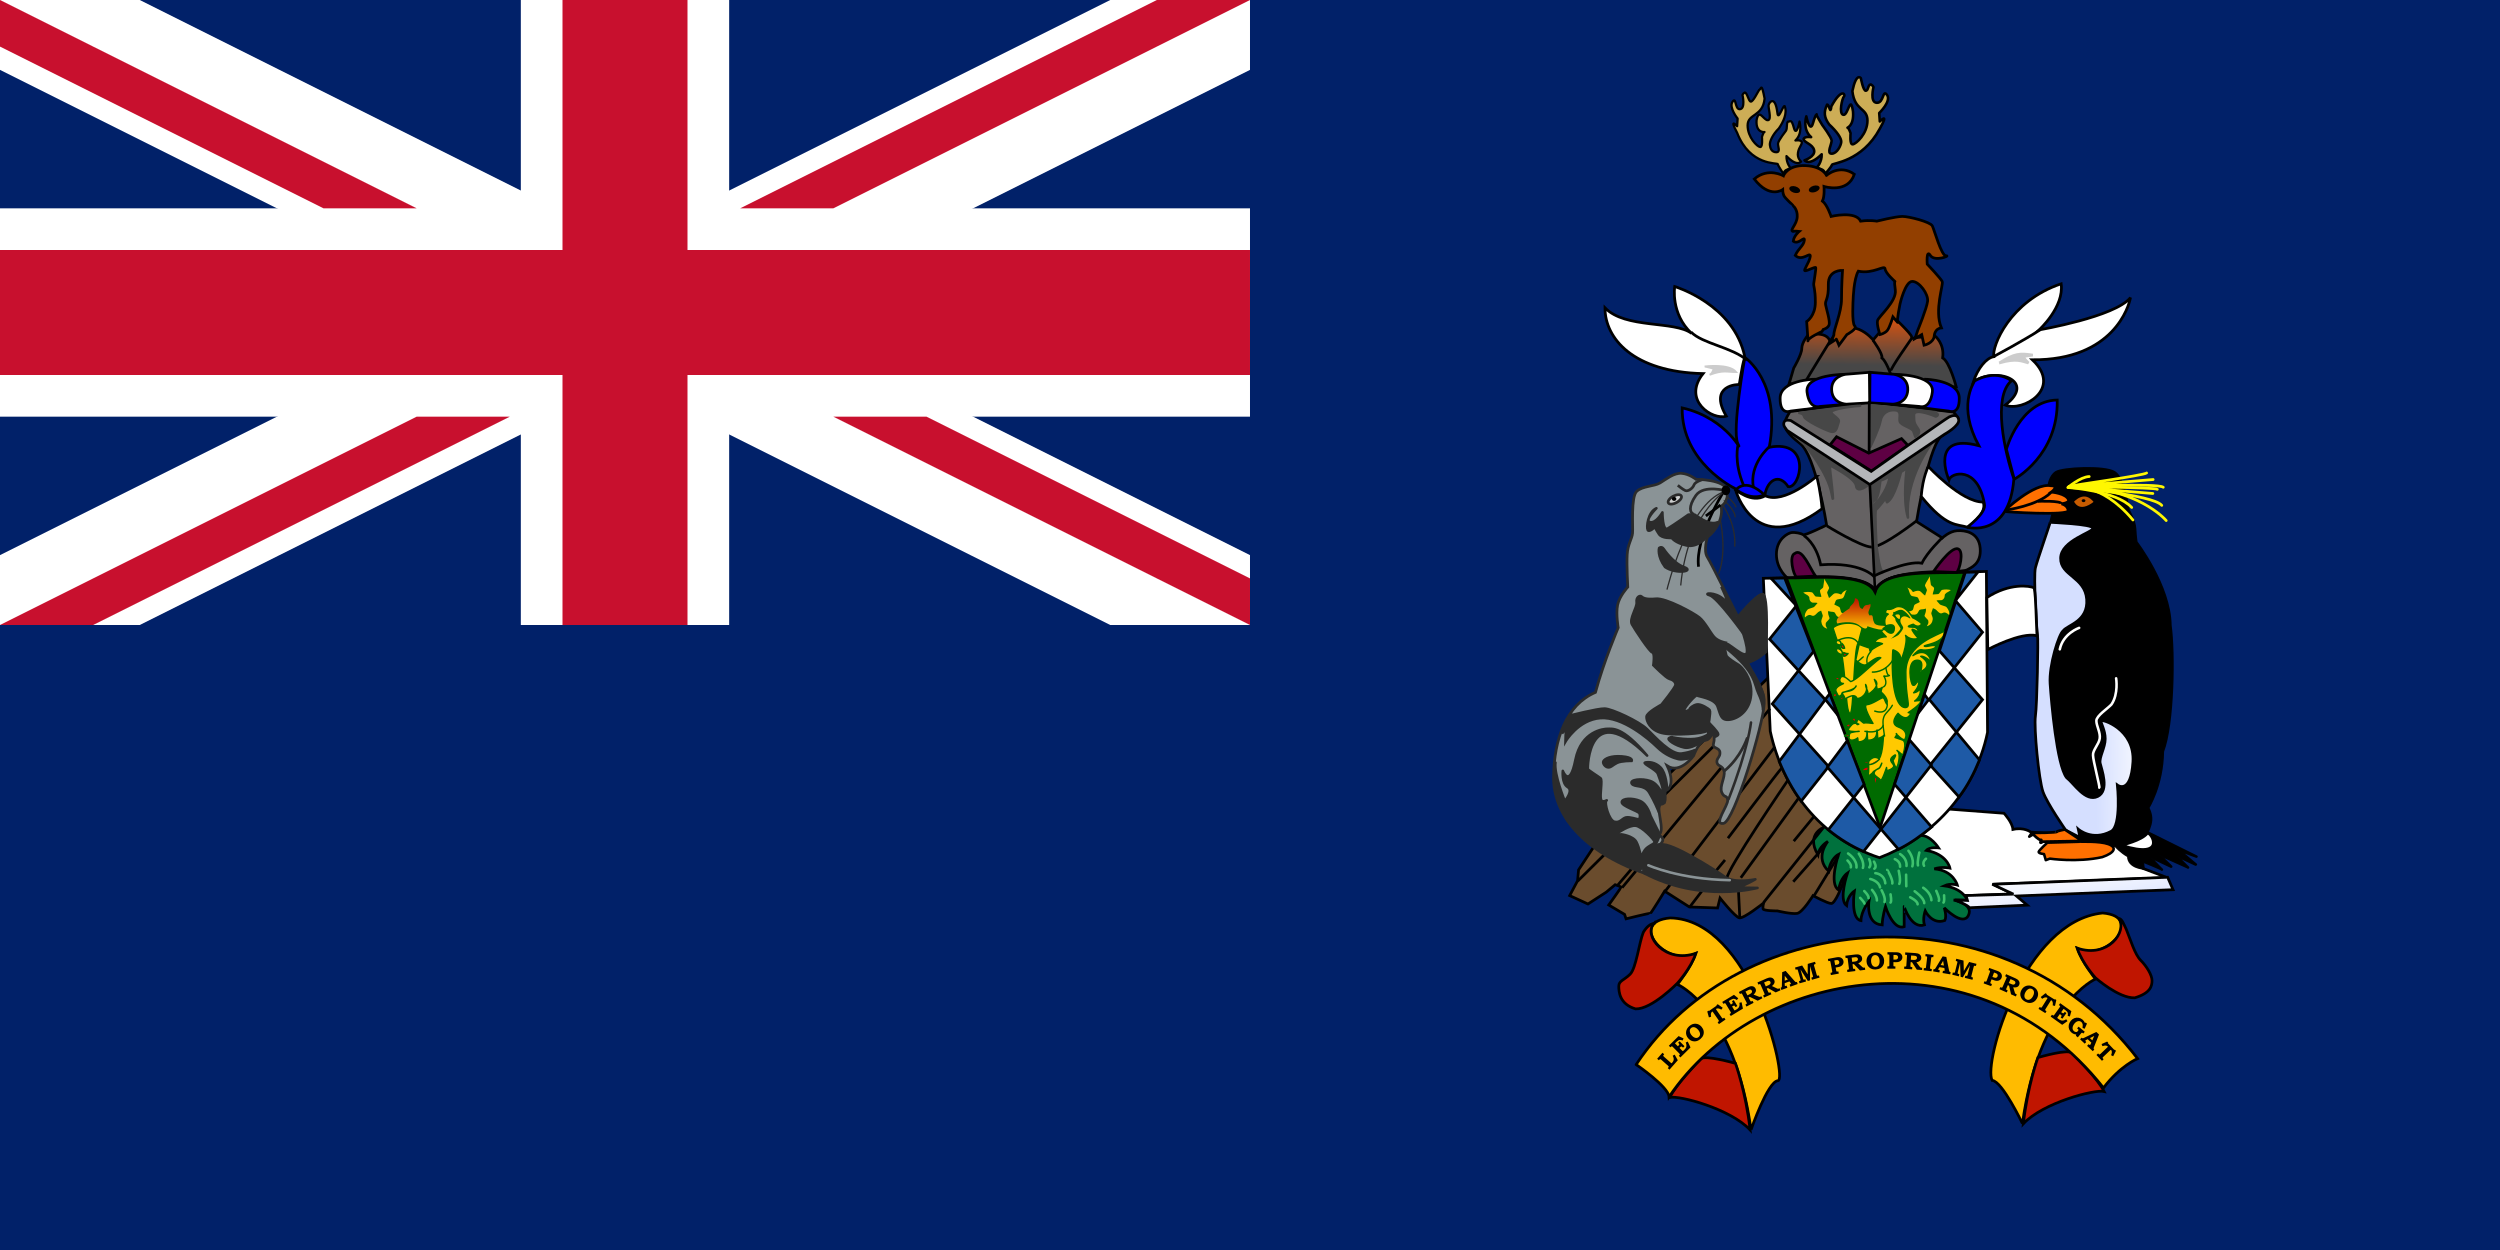 <svg xmlns="http://www.w3.org/2000/svg" xmlns:xlink="http://www.w3.org/1999/xlink" width="750" height="375"><defs><linearGradient id="b"><stop stop-color="#d5dfff" offset="0"/><stop stop-color="#FFF" offset="1"/></linearGradient><linearGradient id="a"><stop stop-color="#474747" offset="0"/><stop stop-color="#f50" offset="1"/></linearGradient><linearGradient id="f" y2="102.99" xlink:href="#a" gradientUnits="userSpaceOnUse" x2="228.97" gradientTransform="matrix(.741 0 0 1.329 40.513 .006)" y1="102.99" x1="215.83"/><linearGradient id="c" y2="173.45" xlink:href="#a" gradientUnits="userSpaceOnUse" y1="218.47" gradientTransform="matrix(1.51 0 0 .652 40.513 .006)" x2="110.94" x1="109.34"/><linearGradient id="d" y2="337.23" gradientUnits="userSpaceOnUse" y1="316.38" gradientTransform="matrix(1.232 0 0 .799 40.513 .006)" x2="126.02" x1="125.91"><stop stop-color="#b50000" offset="0"/><stop stop-color="#ffc500" offset="1"/></linearGradient><linearGradient id="g" y2="1003.7" xlink:href="#b" gradientUnits="userSpaceOnUse" y1="1040.4" gradientTransform="matrix(2.563 0 0 .384 40.513 .006)" x2="78.221" x1="117.6"/><linearGradient id="h" y2="226.38" xlink:href="#b" gradientUnits="userSpaceOnUse" y1="245.98" gradientTransform="matrix(.886 0 0 1.111 40.513 .006)" x2="255.03" x1="264.72"/><linearGradient id="e" y2="147.35" xlink:href="#b" gradientUnits="userSpaceOnUse" y1="149.38" gradientTransform="matrix(.559 0 0 1.761 40.513 .006)" x2="456.4" x1="407.87"/></defs><path fill="#012169" d="M0 0h750v375H0z"/><path d="M0 0v20.963L333.073 187.5h41.925v-20.963L41.925.001H0zm374.998 0v20.962L41.925 187.5H0v-20.962L333.073 0h41.925z" fill="#FFF"/><path d="M156.25 0v187.499h62.499V0h-62.5zM0 62.5V125h374.998V62.5H0z" fill="#FFF"/><path d="M0 75v37.5h374.998V75H0zM168.75 0v187.499h37.499V0h-37.5zM0 187.499l125-62.5h27.95l-125 62.5H0zM0 0l125 62.5H97.05L0 13.976V0zm222.049 62.5 125-62.5h27.95l-125 62.5h-27.95zm152.95 124.999-125-62.5h27.95l97.05 48.525V187.5z" fill="#c8102e"/><path d="M552.668 265.56s-2.08 5.49-3.266 5.49-5.49-2.373-5.49-2.373-3.117 5.049-4.75 5.34c-1.634.299-5.937-.738-5.937-.738s-4.155 0-4.304-.596c-.149-.59.15-1.776.15-1.776s-5.936 4.744-7.272 4.446c-1.336-.292-5.788-5.93-5.788-5.93l-.742 2.968-8.458-.298-7.42-4.75s-4.156 6.824-4.304 6.675-7.272 1.633-7.272 1.633l-.445-1.335-4.749-2.82s3.71-5.191 3.71-5.34-1.78-.745-1.78-.745l-2.672 2.23-5.49 3.558-5.491-2.522 2.374-4.452.297-3.267 4.304-6.526 52.682-51.202 25.97 47.935-3.857 14.395z" stroke="#000" stroke-width=".621pt" fill="#6a4c2d"/><path d="m590.096 268.665 13.712-.497-5.838-2.881 52.251-1.969-7.383-2.813-6.54-8.862-27.075-2.037s-2.037-1.546-5.347-.776c-.137-2.105-2.67-4.85-2.67-4.85l-16.668-1.267-10.408 7.104 7.03 18.003 8.936.845z" stroke="#000" stroke-width=".621pt" fill="#FFF"/><path d="m121.32 150.76 2.22-7.56s3.89-6.56 3.89-9.46c0-2.89 2.9-6.33 2.9-6.33s8.89-2.56 10.78 2.89c9.57-14.46 20.8-.67 20.8-.67l3.11-3.67 6.34-7.78s9.01 8.45 9.12 9.89c.11 1.45 1.55.45 1.55.45l9.79-.78s4.64 3.64 3.67 10.56c3.45 2.04 6.56 14.01 6.56 14.01l-80.73-1.55z" stroke="#000" stroke-width="1pt" fill="url(#c)" transform="matrix(.621 0 0 .621 461.4 21.482)"/><path d="M590.102 170.97c1.05-.64 4.353-1.69 3.95-6.521s-4.59-5.397-6.924-5.235c-2.342.161-4.434 2.173-4.434 2.173l-7.732-4.912s3.87-24.405 7.974-25.933c3.9-2.813 4.59-4.03 4.59-4.67 0-.646-1.448-2.26-1.448-2.26l-25.212-2.981-23.84 2.82s-1.851 2.819-1.609 3.949c.242 1.124.323 2.335 4.59 5.638 4.725 3.633 7.973 24.486 7.973 24.486s-6.682 3.298-7.086 2.894c-.403-.397-2.415-.8-3.465-.64-1.043.162-4.508 1.932-4.508 6.521 0 4.596 3.465 7.253 3.465 7.253s22.79-2.657 26.175 3.62c3.304-7.57 24.964-4.911 27.541-6.203z" stroke="#000" stroke-width=".621pt" fill="#656263"/><path stroke-linejoin="round" d="M614.657 145.601s.254-2.651 2.142-3.912c1.894-1.26 14.507-1.894 17.537 0 3.024 1.894 4.16 11.228 4.16 11.228s1.895 3.279 2.019 5.676.379 4.036.379 4.036 10.091 13.122 10.215 24.977c1.137 8.073.882 29.64-2.266 37.837-.13 10.222-4.416 16.904-4.416 16.904s1.006 1.763.882 3.658c-.13 1.894-1.136 3.657-1.136 3.657l14.755 7.316-5.422-2.019s5.552 4.67 5.422 4.546c-.125-.13-6.18-2.906-6.18-2.906l3.658 3.658c-.124-.125-8.954-4.037-8.954-4.037s4.16 3.912 3.912 3.788c-.255-.124-6.688-3.155-6.688-3.155s4.036 4.292 3.912 4.037-5.8-2.521-5.8-2.521l.248 2.142s-4.54-.254-4.54-3.658c-2.272-1.26-3.781-3.03-3.781-3.03l-10.47-1.764-11.861-35.446 2.776-59.914.757-3.025-1.26-8.073z" stroke-opacity=".979" stroke="#000" stroke-width=".776"/><path stroke-width=".822" d="M606.733 337.074s-6.074-12.774-9.098-12.954c-2.732-5.21 9.495-47.792 33.149-50.22 13.004 1.068 1.068 14.99-7.483 10.706 1.068 3.745 5.34 9.104 5.34 9.104s-16.922 7.315-21.908 43.364z" stroke="#000" fill="#fb0"/><path d="M525.307 338.937s5.03-14.544 8.08-14.724c3.055-.18-8.08-48.469-32.313-48.829-13.105 1.08-1.077 15.078 7.54 10.768-1.077 3.776-5.385 9.16-5.385 9.16s17.054 7.359 22.078 43.625z" stroke="#000" stroke-width=".621pt" fill="#fb0"/><path d="M547.539 248.104c-.062-.118-6.018 1.869-2.161 8.352.292-2.509 2.974-4.03 2.974-4.03s-4.086 4.85.236 8.936c.528-3.857 2.981-5.08 2.981-5.08s-3.036 8.936.056 10.743c.354-3.564 2.627-5.135 2.627-5.135s-2.745 7.998-.292 9.805c.292-3.03 2.335-4.378 2.335-4.378s-1.223 8.297 1.987 8.88c.062-2.924 2.397-5.78 2.397-5.78s-1.055 6.768 3.968 7.066c.063-2.57.994-5.49.994-5.49s2.28 7.18 5.608 6.012c-.056-2.1.056-6.074 0-6.074-.062 0 2.099 6.831 6.073 5.552-.584-1.931.23-4.21.23-4.21s2.105 4.266 5.9 2.862c.645-1.285-.175-3.794-.175-3.794s5.546 5.726 7.241 2.28-4.44-4.615-4.44-4.615h4.148s-1.34-3.502-6.949-4.266c1.926-.876 3.913-.23 3.913-.23s-1.168-4.384-6.893-4.85c2.223-.757 4.676-.23 4.676-.23s-.764-4.148-7.067-5.315c.993-1.112 3.676-.758 3.676-.758s-2.509-3.912-5.372-3.683c-2.862.236-28.733-2.626-28.671-2.57z" stroke="#000" stroke-width=".621pt" fill="#00713d"/><g stroke-width="1.25" stroke-linecap="round" stroke="#3ec26d" fill="none"><path d="M573.056 269.186s2.279 1.112 2.223 2.106M574.403 267.38s2.92 2.042 2.863 3.558M576.968 266.324s2.341 1.459 2.453 3.738M580.88 267.261s1.174 2.51.764 2.975M583.222 268.603c.173 1.987-.18 2.16-.18 2.16M554.426 256.046s2.745 1.751 2.515 4.204M554.252 258.151s1.285 1.224.994 2.043M557.643 256.108s1.807 2.51 1.223 4.26M560.735 257.741s.82 1.578.062 2.453M562.195 258.5s.993 1.576.117 2.104M561.09 263.697s2.564.584 2.918 2.509M562.604 261.946s2.69.173 2.981 3.036M566.169 260.952c.056 0 1.807 3.099 1.515 4.086M569.615 261.244s.696 2.98.174 3.912M571.832 262.411c0 .062.056 3.447.056 3.447M568.448 257.741s1.69.64 1.571 2.28M570.02 256.22s2.16 1.23 1.93 3.565M572.534 255.233s1.87 2.217 1.168 4.67M575.8 255.754s-.695 2.745-.41 3.857M577.788 257.623s-1.224.938-.584 2.106M567.163 268.31s.403 2.106 0 2.454M564.474 267.087s1.34 2.335.875 3.503M561.61 266.97s1.522 1.75 1.46 3.154M559.276 267.317s1.403 1.348 1.285 2.105M558.052 269.36s1.342 1.404 1.28 1.696" stroke-width=".776"/></g><path d="M529.002 173.49c6.44-.118 12.88-.23 19.32-.347 0 0 12.76 0 14.14 4.142 2.415-5.521 13.45-5.173 13.45-5.173l20.003-.69c.118 16.097.23 32.193.348 48.29-3.907 18.735-17.475 31.962-32.423 37.595-17.823-5.75-29.087-20.81-32.764-37.943-.695-15.29-1.385-30.585-2.074-45.874z" stroke="#000" stroke-width=".621pt" fill="#FFF"/><path d="m535.883 173.31 28.137 74.98 25.418-76.613c-7.887.51-24.803-1.242-26.902 5.95-3.254-6.434-21.052-3.839-26.653-4.317z" stroke="#000" stroke-width=".621pt" fill="#006b00"/><path d="M555.034 213.905c1.087.565 1.056-20.35 2.478-20.996.404-1.733.609-2.49 1.118-4.328-1.223-2.168-6.7-2.062-8.731-.218.913 2.919 1.316 3.894 1.316 3.894 2.745 4.44 2.199 22.12 3.82 21.648z" stroke="#006b00" stroke-linecap="round" stroke-width=".428" fill="#ffc900"/><path stroke-linejoin="round" d="M547.495 52.251s1.994-2.259 2.08-2.8c.094-.543 9.036-.904 14.365-10.842 2.98-5.24 0-2.168 0-2.168l-.18-2.53s3.707-3.523 2.353-5.421c-1.36-1.897-.907 2.44-3.074 2.35s-.994-4.699-.994-4.699-.18-.542-.813-.813c-.907.09-.633 1.717-1.447 1.897-.813.181-1.534-3.794-1.534-3.794s-1.354-1.807-2.534 3.885c.634 6.053 4.521 4.878 4.521 8.854 0 3.975-3.434 7.047-4.427 7.137-.994.09-.634-3.343-.634-3.343s-.54-1.626-.9-1.626 1.987-.361 1.627-4.879c-.814-5.42-1.447 1.265-2.894.994-1.447-.27-.36-4.969.18-5.51s-.633-2.802-3.794 2.98c-.274 2.801-.634-.722-1.267-.542-1.08 2.26-.9 3.885.633 5.963 2.26 2.078 3.708 4.156 3.615 5.24-.087 1.085-1.267 3.524-2.888 3.524-1.627 0 .087-2.982 0-3.976-.093-.993-2.8-4.607-2.8-4.607s-1.901-3.072-1.721-3.162c.18-.09-.18-.542-1.08 2.62-.907 3.162-1.994-2.078-1.994-2.078s-1.26 3.884 1.447 6.234c-2.074-.271-2.254.542-2.254.542 0 1.084 2.8 1.536 3.16 3.433.36 1.897-2.893 2.981-2.893 2.981s1.36 1.897 5.148-1.806c.093 2.348-1.44 3.975-1.44 3.975 1.26.572 2.253.511 2.433 1.987z" stroke="#000" stroke-width=".776" fill="#cdad56"/><path stroke-linejoin="round" d="M535.1 52.251s-1.689-2.507-1.763-3c-.081-.493-8.31.623-12.202-9.413-2.532-4.769 0-1.973 0-1.973l.154-2.302s-2.695-3.297-1.544-5.023.677 2.22 2.157 2.227c1.84-.082.844-4.275.844-4.275s.153-.493.69-.74c.766.083 1.082 2.556 1.772 2.72s2.117-2.91 2.564-3.542c.634-.09.61-2.548 1.609 2.631-.534 5.508-5.099 4.44-5.099 8.057s2.913 6.412 3.758 6.494c.844.082.54-3.041.54-3.041s.46-1.48.764-1.48c.31 0-2.683.574-2.373-3.536.69-3.848 2.217.248 3.447 0 1.23-.246-.143-4.069.211-4.653.08-.583 1.888-3.09 2.59 2.442.23 2.549 1.62-2.193 2.155-2.029.925 2.055-.404 4.8-1.708 6.691-1.92 1.89-2.789 3.962-2.708 4.949.075.986.528 2.212 1.913 2.212 1.379 0 .466-1.72.54-2.623s2.379-3.832 2.379-3.832c.453-.722.074-2.072.552-2.696.752.008 1.062-1.035 1.826 1.842.77 2.877 1.69-1.891 1.69-1.891s1.073 3.535-1.23 5.673c1.763-.247 1.918.493 1.918.493 0 .986-.838 1.397-1.148 3.123s.919 2.713.919 2.713-1.15 1.727-4.372-1.644c-.08 2.137 1.23 3.617 1.23 3.617-1.081.521-1.92.466-2.075 1.81z" stroke="#000" stroke-width=".682" fill="#cdad56"/><path d="M584.743 184.494c-1.683-1.527-1.882-.192-2.708-.534-.41-.167-.726-.546-1.08-.894-.304-.317-.67-.447-1.074-.615-.156.454-.305.9-.46 1.354s.429 1.205.416 1.882c-.118 1.006-.528 1.844-1.795 2.186.36-.714.566-.745.454-1.621-.05-.435-1.273-1.211-1.124-1.62.223-.665.608-1.43.323-2.094-.516.354-1.199.168-1.714.385-.441.193-.466 1.006-1.075 1.342-.62.292-1.993.149-3.142-.503.702-.528 1.28-.174 1.981-.702.348-.267.335-1.403.683-1.67.354-.268 1.193-.547 1.54-.814-.316-.36-.298-.925-.614-1.285-.311-.36-1.708-.286-2.025-.64-.633-.72-.51-1.664-1.143-2.379 1.634.584 1.398 1.38 1.808 1.317.77-.373 1.54-.44 1.943-.273.41.174 1.18 1.18 1.584 1.347.155-.453.379-1.024.528-1.478.155-.453-.683-1.235-.534-1.689.31-.9 1.068-1.701 1.372-2.608.112.876.255 1.608.366 2.478.056.434.913.664.97 1.099.055.44-.448 1.447-.398 1.888.472-.093 1.149-.031 1.614-.124.472-.094.783-1.18 1.249-1.273.937-.187 1.614-.13 2.564.05-.701.651-1.242.608-1.683 1.204-.347.267.137 1.143-.875 1.757-.38.224-1.379-.043-1.733.224.317.36.634.714.95 1.074.31.36 1.727.528 2.043.888.628.714.963 1.571.789 2.341zM541.478 185.233c1.683-1.527 1.882-.192 2.714-.534.403-.173.72-.552 1.074-.894.304-.317.67-.447 1.074-.62.156.453.31.906.46 1.36.155.453-.422 1.198-.41 1.875.112 1.012.522 1.844 1.789 2.192-.36-.714-.566-.752-.454-1.621.056-.435 1.273-1.211 1.124-1.627-.223-.658-.608-1.428-.323-2.093.522.36 1.199.174 1.72.385.435.199.466 1.012 1.069 1.348.627.292 2 .149 3.142-.503-.702-.534-1.28-.174-1.981-.708-.348-.261-.33-1.404-.683-1.665-.348-.267-1.186-.552-1.54-.82.316-.353.298-.925.614-1.285.317-.354 1.714-.28 2.025-.64.633-.713.515-1.657 1.143-2.378-1.634.584-1.391 1.379-1.801 1.323-.777-.373-1.547-.447-1.95-.273-.404.167-1.18 1.173-1.584 1.347-.155-.453-.372-1.024-.528-1.478s.69-1.235.534-1.689c-.304-.906-1.068-1.701-1.372-2.608-.112.87-.255 1.602-.366 2.478-.056.434-.913.664-.97 1.099-.049.435.454 1.447.398 1.882-.472-.094-1.149-.031-1.614-.118-.466-.1-.777-1.187-1.249-1.28-.937-.186-1.608-.13-2.564.05.701.658 1.242.609 1.683 1.211.347.267-.137 1.143.875 1.757.38.224 1.385-.043 1.733.224-.317.354-.634.714-.944 1.074-.317.36-1.733.528-2.043.882-.634.72-.969 1.577-.795 2.347z" fill="#ffc900"/><path stroke-linejoin="round" d="M583.234 189.326c-1.528 1.186-11.37 3.676-11.476 12.227-.1 8.552 1.726 10.501-.1 10.719-3.552 0-4.06-9.526-3.961-13.75.105-4.222.204-3.57.204-3.57s2.435.646 2.236 2.708c-.205 2.055 2.434-5.093 1.522-7.036 1.62 1.62 3.757.975 3.757.863 0-.106-1.218-1.404-1.727-2.378s1.826.54 1.826.54.1-1.627-1.931-1.515c-2.64 0 .41-.87.41-.87s1.521 1.41 2.54-.105c-1.118-1.193-2.745-1.845-2.745-1.845s-1.423-2.701-3.348-3.241c-2.235-.547-1.93.968-4.47.757-.504.969-.504 1.08.508 1.404-1.726 1.192-.813 3.57-.813 3.57s2.745-1.186 2.64.758c-.1 1.95-1.622 1.627-2.64.435-.913-.54-1.217.54-1.217.54l1.422 1.515s-2.739-.105-3.453 1.733c1.522-.106 2.335.329 2.335.329s-3.148 1.403-3.453 2.161-.403-.863-.503-.863c-.105 0-3.049-1.087-3.049-1.087l-1.018 4.682s2.037 2.031 3.148 1.38c1.118-.647 3.149-2.597 4.366-2.056-3.552 2.707-7.104 6.6-9.036 7.147-.503-.434-2.23-2.167-2.943-1.304-.708.87-.199 1.95.714 1.845.913-.112-2.944.863-2.136 2.49.813 1.62.714 1.515 1.422 1.08.714-.434-.609-.54 2.03-1.298s2.54-1.515 2.54-1.515-.509 1.186-1.931 1.515c-1.422.323-2.534.323-2.23.758.305.429.913 1.186.709 1.62s2.943-2.272 3.757-.105c2.13-.112 3.552-2.707 2.54-4.223.099 1.621 1.117 2.168.502 2.925-.608.758 4.776-2.49 2.137-4.44.708 1.621.813 2.925.813 2.925s1.217-.112 1.522-.546c.304-.429-.609 1.192-.205 1.515.403.329 2.335 2.167 1.521 3.465-.503-.758-.608-1.95-1.217-1.838-.609.105-3.148 1.95-4.67 2.055s1.826 5.633 1.826 5.633-2.335-.33-2.64-.112-1.825-1.95-2.13-.646c-.509 1.621.51.969.51.969s-1.323-.646-2.03.112c-.715.757-1.423 1.515-.914 1.838.503.323 2.739.323 3.043.217s-2.54.218-2.738.54c-.205.324-.609 1.516 0 1.95s2.13-.217 2.229-.54c.105-.329.205 1.186.205 1.186s2.64.218 2.64-2.484c0-2.707.204 1.944.204 1.944s2.64.435 2.739-2.273c.105-2.701.304 1.845.304 1.845s1.726-.547 1.726-.975c0-.435-.099 5.409-1.316 7.036-1.932-1.305-3.149.863-3.149.863s.1 3.136-.105 3.893c-.199.758 1.322-.428 1.422-.757.105-.323 1.931-1.186 2.03-1.404.106-.217.61-1.298.61-1.298s-.405 1.516-1.112 1.733c-.715.211-1.423.969-1.118 1.62s1.422 1.081 1.825 1.733c.404.646 1.826-3.788 1.826-3.788l.106.975s1.825-.434 2.03-1.298c.2-.869-1.93-1.627-.205-3.03 1.727-1.41 0 1.298 0 1.298s.61 2.055 1.013 2.055c.41 0 1.422-3.9.41-4.868-1.019-.975 1.521 1.186 1.521 1.186s1.422-4.006-.1-4.546c-1.527-.54-2.235-.758-2.235-.758s.814-1.08.404-1.186c-.404-.111 2.136 2.379 2.54 1.727.41-.646 1.018-2.596-1.925-3.677-2.95-1.08-.106-4.117-.106-4.117s1.832 2.167 3.148.975c1.317-1.186-.099-1.186-.099-1.186s3.75-2.385 3.856-3.577c-.714-.105-1.93.112-1.93.112s2.135-1.41 1.626-3.683c-.813 1.193-1.931 1.193-1.931 1.193s1.832-1.838 1.521-3.571c-1.111.863-1.012 1.515-1.726 1.298-.708-.218-1.925-7.036.919-7.47 2.838-.43 1.317 3.359 1.416 3.359.105 0 4.266-1.733 0-4.546 1.018-.33 3.148 1.62 3.148 1.62s-.913-4.762-5.483-1.837c1.118-1.193 1.832-1.95 2.745-1.733s4.16-.112 4.16-1.08c-.807-.652-2.533.323-3.452 0-.913-.33 6.502-.87 5.893-4.546z" stroke="#006b00" stroke-linecap="round" stroke-width=".428" fill="#ffc900"/><path d="M481.3 118.54s12.25-6.43 18.37 1.54M504.57 132.32c-.31 0-4.29 3.98-5.21 3.98M512.84 145.18s11.32.92 18.67-10.41" transform="matrix(.332 0 0 .354 391.45 150.228)" stroke="#006b00" stroke-linecap="round" stroke-width="1.25" fill="none"/><path d="M525.08 141.81s.92 6.13 2.76 6.13c1.83 0-3.06 1.53-4.9.3 2.14 2.76 3.37 7.66 0 9.49" transform="matrix(.332 0 0 .354 391.45 150.228)" stroke="#006b00" stroke-linecap="round" stroke-width="1.25" fill="none"/><path d="M519.26 218.97s-3.98 4.28-8.88 4.59" transform="matrix(.332 0 0 .354 391.45 150.228)" stroke="#006b00" stroke-linecap="round" stroke-width="1.25" fill="#e80000"/><path d="M523.86 199.37s-2.45-12.24-.92-15.31c.92-3.98 4.9-5.51 7.96-10.71" transform="matrix(.332 0 0 .354 391.45 150.228)" stroke="#006b00" stroke-linecap="round" stroke-width="1.25" fill="none"/><path d="M522.63 190.49s-3.06 7.35-16.53 4.9M526.31 172.12s.91 9.8-11.33 6.13M511.3 128.04s-4.9 4.28-3.06 10.1" transform="matrix(.332 0 0 .354 391.45 150.228)" stroke="#006b00" stroke-linecap="round" stroke-width="1.25" fill="none"/><path d="M567.087 191.703s2.132-.866 2.54-1.3c.404-.432 1.117-1.298 1.32-1.949.202-.647-1.423-1.623-.61-3.03.507-.649 1.216-.757 2.437 0 1.216.757-1.118-2.38-2.335-2.488-1.22-.109-2.033.865-2.334.649-.305-.217.1.866-.408.866s1.014.866.915 1.408c-.103.541 1.622 2.38 1.522 2.814-.103.432-2.54 2.92-3.047 3.03z" fill="#006b00"/><path stroke-linejoin="round" d="M534.27 97.112c2.79-.636 3.24.07 2.75 2.449-1.31-.66-1.79-1.217-2.75-2.449z" transform="matrix(.332 0 0 .354 391.45 150.228)" stroke="#ffc900" stroke-linecap="round" stroke-width="1.25" fill="#ffc900"/><path stroke-linejoin="round" d="M514.71 233.52s-1.03 6.41 1.49 6.94c-.13-2.48.54-4.17 1.16-4.83-.54-.25-2.53-2.07-2.65-2.11zM509.03 225.63c-2.32-.33-6.23 1.59-5.11 3.91 1.89-1.62 3.63.13 4.95-1.52.4-.46.29-1.81.16-2.39zM509.01 221.05s-3.65-.58-4.16 1.95c2.52-.32 3.27-.59 4.11-.06.24-.54.01-1.76.05-1.89z" transform="matrix(.332 0 0 .354 391.45 150.228)" stroke="#006b00" stroke-width="1.25" fill="#e80000"/><path stroke-linejoin="round" d="M493.54 184.94s2.19.82 2.81 3.06c1.74-1.08 2.57-5.83-2.81-3.06zM488.12 190.39c.09-.04 4.59-2.77 5.05-.16-.95.95-1.37 1.57-2.11 1.78-.58 0-1.74-1.78-2.94-1.62zM487.67 199.24c.08-.04 2.89-2.52 3.97-.87 1.07 1.66-.87 1.57-.87 1.57s-.99-.45-3.1-.7zM483.7 149.96c-.04 0-3.6-1.37-5.09 1.11 2.36.29 3.19 1.12 4.26 1.95-.29-1.04-.78-2.61.83-3.06zM476.8 168.52s.16-4.17 2.14-5.87c1.12.62 1.45 1.61 2.2 2.85-1.49.33-3.48.42-4.34 3.02zM486.3 165.54s-3.92 1.82-2.64 3.81c1.28-1.37 2.69-.95 2.69-.99s0-2.77-.05-2.82z" transform="matrix(.332 0 0 .354 391.45 150.228)" stroke="#006b00" stroke-width="1pt" fill="#e80000"/><path stroke-linejoin="round" d="M480.64 125.6c-1.41 1.58 1.74 5.01 5.04 4.51.83-3.72-4.21-5.66-5.04-4.51z" transform="matrix(.332 0 0 .354 391.45 150.228)" stroke="#006b00" stroke-width="1pt" fill="#ffc900"/><path d="M550.815 192.088c-.229.619.68 1.489 1.207 1.245.213-.637-.968-1.736-1.207-1.245z" fill="none"/><path stroke-linejoin="round" d="M484.28 122.75s.62 2.94 3.47 2.15c-.45-2.27-2.44-3.97-2.44-3.97-.12.67.41 1.7-1.03 1.82zM486.18 131.27s1.57 1.69 4.67-1.78c-1.4.41-3.88-.83-3.88-.83s0 2.4-.79 2.61z" transform="matrix(.332 0 0 .354 391.45 150.228)" stroke="#006b00" stroke-width="1pt" fill="#e80000"/><path stroke-linejoin="round" d="M480.46 118.86c-1.4 1.57.59 3.76 3.89 3.27.83-3.72-3.06-4.42-3.89-3.27z" transform="matrix(.332 0 0 .354 391.45 150.228)" stroke="#006b00" stroke-width="1pt" fill="#ffc900"/><path d="M144.62 266.62s7.04-2.01 10.78 1.01c3.73 3.01 3.73.28 3.73.28s5.46 2.01 7.04 1.58-1.15.15 1-1.15c2.16-1.29-4.31.29-4.88-2.44-1.01-1.72.14-3.88-2.15-3.16-1.58-2.01 1-3.44.43-5.6-1.58 1.15-2.45-.43-3.74 2.44-3.01-.57-.43-4.74-3.73-5.17 0 3.02-2.44 3.16-2.59 4.89-1.43 1-7.75 4.74-5.89 7.32z" fill="url(#d)" transform="matrix(.621 0 0 .621 461.4 21.482)"/><path d="M500.91 329.237c2.836-.683 18.2 3.397 24.124 9.744-1.26-11.309-4.392-19.972-4.392-19.972s-9.155-2.614-10.412-1.353c-1.843 1.937-7.38 7.756-9.32 11.581zM496.227 276.999c-1.077.18-2.154.9-3.231 2.695-1.257 3.049-2.154 10.768-3.95 12.563s-3.41 1.974-3.41 3.595c0 1.615.18 5.384 5.026 6.819 4.847.18 12.567-7.72 12.567-7.72s3.95-4.309 5.564-8.973c-9.334 3.23-15.977-5.39-12.566-8.98z" stroke="#000" stroke-width=".621pt" fill="#c01500"/><path stroke-width=".822" d="M631.237 327.436c-2.813-.677-18.35 3.379-24.231 9.688 1.248-11.24 4.36-19.86 4.36-19.86 1.086-.292 8.985-2.595 10.233-1.341 1.826 1.925 7.713 7.713 9.638 11.513zM635.59 275.502c1.069.18 1.447 1.584 2.323 3.372 1.242 3.03 2.528 7.452 4.31 9.234 1.782 1.789 3.384 4.428 3.384 6.036s-.372 3.776-5.185 5.204c-4.807.18-11.78-5.998-11.78-5.998s-3.919-4.28-5.521-8.924c9.265 3.217 15.264-5.055 12.47-8.924z" stroke="#000" fill="#c01500"/><path d="M490.842 319.37s9.693 6.638 9.874 9.693c26.032-38.601 92.454-50.63 130.329-2.695 5.03-6.645 10.234-8.793 10.234-8.793-39.85-52.065-119.201-45.6-150.437 1.794z" stroke="#000" stroke-width=".621pt" fill="#fb0"/><g stroke-width="1pt" stroke="#000" fill="#1e5aa6"><path d="m589.6 171.69 3.794-.094-6.776 8.583 8.13 9.488-15.991 20.146 15.09 18.158c-1.658 4.067-3.583 7.768-6.148 11.116l-8.67-9.582 15.718-19.6-12.916-14.636 7.768-23.58zM535.392 173.403l-4.067.094 7.588 8.215-8.036 10.03 16.712 18.164-13.824 18.518c1.658 4.068 4.037 8.582 6.595 11.923l8.222-10.39-16.891-18.79 12.377-15.718-8.676-22.046z" stroke-width=".621pt"/><path d="m554.184 222.19-5.962 7.948 21.319 24.666c3.763-1.9 6.72-4.067 9.942-6.682l-11.116-12.83 4.521-13.283 6.502 7.496-20.325 25.933c-3.403-1.447-7.167-3.708-10.57-6.509l10.75-13.637-5.061-13.103zM547.589 209.813l3.887 4.88-2.534-6.594-1.353 1.714z" stroke-width=".621pt"/><path stroke-width=".802" d="M575.416 214.129c.08-.094 3.136-4.161 3.136-4.161l-1.186-1.62-1.95 5.78z"/></g><g stroke="#fff700" stroke-linecap="round" stroke-width="1pt" fill="none"><path d="M620.339 146.266s3.75-3.21 6.42-3.304" stroke-width=".621pt"/><path d="M620.879 145.819c.087-.087 22.387-3.21 23.095-3.925M620.966 145.999c.087-.093 24.97-2.143 24.97-2.143M620.879 146.086s26.486-1.249 28.094.093" stroke-width=".621pt"/><path d="M620.786 145.999s25.958.18 26.405.8M620.879 145.999l24.97 2.049M620.612 146.179c.087 0 25.418 2.23 27.914 5.44" stroke-width=".621pt"/><path d="M649.861 156.164c-.087-.086-8.65-10.258-29.342-10.078" stroke-width=".621pt"/><path d="M620.612 146.266s14.357.98 18.903 5.974" stroke-width=".621pt"/><path d="M620.879 146.086s9.272-1.783 18.996 9.905" stroke-width=".621pt"/></g><path d="M247.4 217.74s20.72.82 20.72 2.85-15.44 5.89-15.64 14.42 11.78 9.14 12.59 19.9c.81 10.77-9.34 12.39-11.37 15.24-2.04 1.42-6.91 16.65-6.3 25.59s3.25 39.2 7.92 45.3c3.66 2.84 9.14 11.98 15.03 9.14 5.89-2.85 1.83-13.2 1.22-16.05-.61-2.84 2.44-7.51 2.44-11.78s-2.24-7.72-2.03-8.73c.2-1.02 16.45 3.86 15.43 19.9-1.01 16.05-7.51 11.17-7.51 11.17s2.03 19.71-3.05 22.35c-9.14 4.87-15.84-1.02-15.84-1.02l.86 4.01-6.95-3.6s-8.94-12.8-10.97-18.49c-2.03-5.68-4.47-31.07-3.66-36.56.81-5.48 1.42-37.58 1.02-39.2-.41-1.63-2.03-28.44-1.02-32.5 1.02-4.06 7.31-21.94 7.11-21.94z" stroke="#000" stroke-width="1pt" fill="url(#e)" transform="matrix(.621 0 0 .621 461.4 21.482)"/><path d="M601.162 153.42s8.955-8.7 14.128-7.695c2.645 0 .124 1.895.124 1.895s4.54.378 5.173 2.397c.124.881-2.149 1.136-2.149 1.136s1.895.379 2.019 2.018c.13 1.64-19.17.373-19.295.249z" stroke="#000" stroke-width=".621pt" fill="#ff7000"/><path d="M601.665 153.04s9.589-1.26 13.625-5.296" stroke="#000" stroke-width=".621pt" fill="none"/><path d="M611.378 150.395s7.06-.254 7.06.758" stroke="#000" stroke-width=".621pt" fill="none"/><path stroke-linejoin="round" d="M636.479 253.575s6.054-1.391 7.694-3.534c1.012-.758 6.31 7.949-7.694 3.534z" stroke="#000" stroke-width=".776" fill="#FFF"/><path d="M634.84 203.497s.757 4.67-1.386 7.818c-1.136 1.261-4.545 3.41-4.545 4.925 0 1.51 1.26 3.527 1.012 5.297-.255 1.764-2.143 3.534-2.018 5.043 0 1.515 2.142 9.588 1.887 9.712M623.742 188.363s-4.794 1.64-5.807 6.434" stroke="#FFF" stroke-linecap="round" stroke-width=".776" fill="none"/><path d="M621.717 150.395s1.646 4.54 6.943.249c-3.41-4.664-6.943-.124-6.943-.249z" stroke="#000" stroke-width=".621pt" fill="#c75b00"/><path d="M625.632 150.204c0 .244-.254.442-.568.442s-.567-.198-.567-.442c0-.243.254-.441.567-.441s.568.198.568.441z"/><path d="M578.403 139.857s10.047 10.874 16.55 10.756c1.18 3.192-2.957 6.16-4.609 7.576-3.31-1.062-6.303.192-13.984-9.26.478-6.03 2.16-8.836 2.043-9.072zM591.996 114.564c1.298-4.018 3.9-7.21 6.142-7.564-.59-3.074 4.732-16.662 20.214-21.866.943 6.974-6.62 13.83-6.62 13.83s22.809-3.9 27.417-9.694c-.472 2.602-5.08 18.792-29.43 18.674 9.222 8.75-2.95 15.724-8.153 13.594 9.576-7.328-2.714-11.7-9.57-6.974z" stroke="#000" stroke-width=".621pt" fill="#FFF"/><path d="M599.796 108.894c4.608-2.956 6.26-2.956 10.048-2.366-2.72.354-2.72.472-2.72.472s-.236.354 1.416 1.894c-1.888-.478-3.546-1.54-8.744 0z" stroke="#CCC" stroke-width=".621pt" fill="#cccccd"/><path d="M598.02 107s9.104-4.844 14.184-8.154" stroke="#000" stroke-width=".621pt" fill="none"/><path d="M590.22 158.177s12.532 3.427 13.948-14.538c-2.72-7.8-6.502-24.585-.708-29.43-5.322-3.663-11.11.119-11.11.119-.354.826-5.086 7.563 1.298 19.381-15.127-4.018-8.98 10.284-8.98 10.284.59-2.248 8.626-4.372 10.638 7.092.826 2.838-5.44 7.21-5.086 7.092z" stroke="#000" stroke-width=".621pt" fill="#00F"/><path d="M604.286 143.757s13.24-7.092 12.88-23.753c-11.228.236-15.246 14.767-15.246 14.767l2.366 8.986z" stroke="#000" stroke-width=".621pt" fill="#00F"/><path d="M544.956 142.931s-9.806 8.508-15.364 5.788c-4.136 2.484-8.98-1.888-8.98-1.888s5.67 20.915 26.002 5.788c-.354-4.608-1.422-9.334-1.658-9.688z" stroke="#000" stroke-width=".621pt" fill="#FFF"/><path d="M529.474 148.365c.826-4.372 4.254-6.502 6.974-2.366 3.664.714 7.328-14.296-5.676-11.818 3.664-19.617-7.325-26.945-7.325-26.945s-3.9 21.747-2.127 25.765c1.773 4.018-2.6-7.446-16.664-10.638-.237 16.432 15.719 24.114 15.719 24.114s4.491 4.136 9.099 1.888z" stroke="#000" stroke-width=".621pt" fill="#00F"/><path d="M530.772 134.063s-6.142 5.204-4.726 12.296M521.438 133.355s-1.418 5.08 1.655 12.29" stroke="#000" stroke-width=".621pt" fill="none"/><path d="M520.492 147.303s2.837-4.608 8.982 1.298" stroke="#000" stroke-width=".621pt" fill="none"/><path d="M521.674 115.39c0-.118-9.336 0-3.782 9.457-4.136 1.298-13.354-4.725-6.972-12.767-20.92-.472-29.429-10.514-29.429-19.736 6.146 6.384 20.801 3.782 26.001 7.682-6.382-5.906-5.082-14.066-5.082-14.066s17.847 5.322 21.037 21.158c-1.064 3.074-1.536 8.508-1.773 8.272z" stroke="#000" stroke-width=".621pt" fill="#FFF"/><path d="M507.318 99.616c3.444 3.503 12.293 4.552 16.784 8.452" stroke="#000" stroke-width=".621pt" fill="none"/><path stroke-width=".589" d="M511.392 109.956s7.326-.944 9.45 1.652c-2.867 0-3.823-.708-7.963.832 1.168-.596.849-1.658 1.486-1.658s-2.654-.826-2.973-.826z" stroke="#CCC" fill="#cccccd"/><path d="M547.912 52.635s4.017-3.546 8.39-.355c-1.976 5.904-9.098 3.664-9.098 3.664s.236 2.955-.472 4.373c1.422 1.072 2.595 4.61 2.595 4.61s7.328-1.773 8.868 1.418c2.807-.388 4.844 0 4.844 0s5.676-1.418 7.682-1.418c2.012 0 8.39 1.654 8.98 2.836.596 1.181 2.72 9.1 4.142 8.982 1.415-.118-3.428 1.89-4.732-.118-1.298-2.01-.944 2.6-.944 2.6s4.017 4.254 4.49 5.2c.471.943-2.478 8.625-.237 13.947-1.968.18-2.123 2.242-2.123 2.242-.112 2.341-3.074 2.956-3.074 2.956l-.708-3.192-2.012 1.186.826-2.484s2.72-6.62 2.956-8.744c.236-2.13-2.484-5.911-4.608-5.911-2.13 0-3.664 6.737-3.664 6.737s-1.062 5.08-.708 5.552-1.422-1.652-1.422-1.652-.944 3.074-1.652 4.018-2.248 1.298-2.248 1.298-1.062-3.074-.708-4.254 5.794-5.788 5.322-9.097c-.478-3.31 0-2.484-.124-2.602-.118-.118-2.832-2.482-2.95-3.782-.118-1.3-3.546 1.655-8.036.709-1.378 2.402-1.54 8.388-1.54 8.388s-.472 7.21.472 8.042c.95.826-2.36 2.596-2.36 2.596l-2.366 3.192s-.826-2.006-.826-1.888-1.658 1.18-1.658 1.18l.95-2.366c-.062-1.788 2.298-6.676 2.298-10.812s.298-8.568.298-8.568-4.372-.237-4.254 4.252c.118 4.497-1.061 4.733-.825 6.03s1.415 4.962 1.061 6.03c-.354 1.062-1.77 1.416-1.77 1.416l-.353.59s-4.372 2.012-4.254 2.838-.118-2.366-.118-2.366L542 96.48s2.602-1.652 2.602-5.788-.597-4.725-.479-5.67c.118-.95.715-4.377.597-4.731-.118-.355-2.478.945-3.192.945-.708 0 1.304-2.482 1.54-4.255s-2.366 1.655-4.49-.354c.987-2.182 2.478-2.837 2.714-4.491s-1.652 1.418-3.31.236c.136-1.586 1.776-2.954 1.776-2.954s-1.348-.166-1.894 0c-1.062-.355 1.186-2.01 1.304-4.373s-1.304-3.31-1.304-3.428-2.36-2.127-2.714-2.954-.354-1.773-.354-1.773-3.906 2.836-8.514-3.191c4.223-3.604 8.75-.946 8.75-.946s1.18-3.31 6.614-3.073c5.44.237 6.501 3.31 6.266 2.955z" stroke="#000" stroke-width=".621pt" fill="#923f00"/><path d="M577.645 113.769c.093 0 10.035.298 10.135 5.614.1 5.31-3.05 3.937-3.149 3.937s-7.284-.888-7.284-.888l.298-8.663z" stroke="#000" stroke-width=".621pt" fill="#00F"/><path d="M567.995 112.29s12.401-.092 11.712 5.317c-.69 5.415-3.838 4.334-3.838 4.334l-6.005-.497-1.87-9.153z" stroke="#000" stroke-width=".621pt" fill="#fffeff"/><path d="m561.008 111.7 7.185.59s4.329.59 4.136 4.727c-.198 4.135-4.434 4.235-4.434 4.235l-6.986-.398.1-9.153z" stroke="#000" stroke-width=".621pt" fill="#00F"/><path d="M544.18 113.769c-.1 0-10.042.298-10.142 5.614-.093 5.31 3.056 3.937 3.155 3.937s7.284-.888 7.284-.888l-.298-8.663z" stroke="#000" stroke-width=".621pt" fill="#FFF"/><path d="M553.823 112.29s-12.4-.092-11.712 5.317c.69 5.415 3.838 4.334 3.838 4.334l6.005-.497 1.87-9.153z" stroke="#000" stroke-width=".621pt" fill="#00F"/><path d="m560.816 111.7-7.185.59s-4.335.59-4.136 4.727 4.428 4.235 4.428 4.235l6.986-.398-.093-9.153z" stroke="#000" stroke-width=".621pt" fill="#FFF"/><path d="M580.054 171.46s5.167-7.614 7.347-6.8c1.9.633.453 6.526-.453 7.073l-6.894-.273zM544.639 172.82c-1.627-2.267-3.987-8.52-6.16-6.8-1.907.633-.454 6.526.453 7.073l5.707-.273z" stroke="#000" stroke-width=".621pt" fill="#5e0043"/><path d="M548.06 157.76s10.067 6.204 13.37 6.366 13.774-8.055 13.774-8.055" stroke="#000" stroke-width=".621pt" fill="none"/><path d="m549.03 133.442 1.93-2.416 9.67 4.913 9.824-4.354 1.931 2.019-10.954 7.731-12.402-7.893z" stroke="#000" stroke-width=".621pt" fill="#5e0043"/><path stroke-linejoin="round" d="M541.354 133.312c.782.987 7.03 8.582 8.16 14.866 1.124 6.285-.646-8.62-.646-8.62s7.731 3.789 7.973 6.205 3.695-.162 3.863-.578l-22.387-14.537 3.037 2.664zM579.551 132.877s-8.135 10.712-7.166 22.387c-1.677-5.589-.323-14.817-.323-14.817l-1.77 1.13s-1.85 7.893-4.191 9.098c-.392-.938-.317-1.286-.317-1.286s-2.497 3.217-2.98 3.54.16 10.874.16 10.874.839 7.65 1.801 7.57c-1.099.534-2.446 1.372-2.446 1.372l-1-20.418 2.285-2.298s3.062-3.701 3.304-7.328c-1.329 1.13-2.82 1.453-2.82 1.453s-.403 5.155-1.608 5.875c-1.21.727-1.242 2.074-1.242 2.074l-.285-6.738 18.598-12.488z" stroke="#474747" stroke-width=".776" fill="#474747"/><path d="m560.946 145.278 1.578 32.212" stroke="#000" stroke-linecap="round" stroke-width=".776" fill="none"/><path d="M541.136 160.66s3.702 2.18 5.074 8.781c12.078-.888 15.867 3.385 15.867 3.385s9.904-4.75 14.5-3.869c1.608-3.378 6.197-7.731 6.197-7.731" stroke="#000" stroke-width=".621pt" fill="none"/><path d="m536.081 129.089 24.865 16.27 22.394-15.06s4.67-2.576 4.266-4.427c-.398-1.857-2.012-1.13-2.82-.807-.8.323-23.436 16.35-23.436 16.35l-24.082-15.226s-1.77-.56-2.093.565c-.323 1.13.664 1.77.906 2.335z" stroke="#000" stroke-width=".621pt" fill="#b4b6b9"/><path stroke-linejoin="round" d="M580.551 124.866s-6.365-2.701-6.365-.36c0 2.335.18 2.577 1.205 4.08 1.018 1.496-.783 2.459-.783 2.459s-.242-.658-.602-1.683c-.36-1.018-3.782-1.739-4.08-2.937-.298-1.205.72-3.124-1.323-3.36-2.037-.242-4.018.839-4.44 3.18s-3.061 7.8-3.061 7.8l.36-12.42c4.483.316 12.805 1.297 19.207 2.036-1.919-.298.72.125.665.783-.18.54-.845.596-.783.422zM558.04 121.742c-1.136 0-6.843.659-8.284 1.503-1.44.839 2.341 2.155 1.863 3.298s-.54 3.421-2.341 2.943c-1.801-.484-7.862-3.483-8.042-4.502s-1.441-1.08-1.441-1.08 17.407-2.342 18.245-2.162z" stroke="#474747" stroke-width=".776" fill="#474747"/><path d="m560.785 120.314-.044 15.264M549.03 102.33s-6.975 11.32-7.111 11.669" stroke="#000" stroke-width=".621pt" fill="none"/><path d="M161.8 129.74s4.89 6.67 4.33 8.56c2 1.56 4.23 7.79 4.23 7.79" stroke="#000" stroke-width="1pt" fill="url(#f)" transform="matrix(.621 0 0 .621 461.4 21.482)"/><path d="M573.615 101.361s-6.558 9.253-6.353 9.942" stroke="#000" stroke-width=".621pt" fill="none"/><path d="M540.013 57.364c-.149.517-.985.717-1.867.447s-1.478-.909-1.33-1.426c.15-.518.985-.718 1.868-.448s1.477.91 1.329 1.427zM542.664 57.181c.148.517.984.718 1.867.447s1.477-.908 1.329-1.426c-.149-.517-.985-.718-1.867-.447s-1.478.909-1.33 1.426z"/><path stroke-linejoin="round" d="M619.438 248.849s-2.434.46-2.353.683c.074.23-7.073.46-7.223.23-.155-.23-1.068 1.217-1.068 1.217l1.143-.683s1.745 1.82 2.28 1.67-.23.683-.075.838c.149.15.683-.304.683-.304l11.811-.199-5.198-3.452z" stroke="#000" stroke-width=".621pt" fill="#ff7000"/><path stroke-linejoin="round" d="m623.841 252.525-9.65.28s-2.428 2.204-2.584 2.732c-.149.534 1.596.683 1.596.683l.535 1.826 1.217-.454s8.203 1.218 15.736-.46c3.8-1.328 4.465-2.924 1.8-3.893-2.657-.969-8.575-.677-8.65-.714z" stroke="#000" stroke-width=".776" fill="#ff7000"/><path d="m208.37 403.93 27.97-1.25-5.21-4.42 75.65-3.05-2.61-6.01-84.7 3.4 10.19 4.76-22.88.68.68 2.38-6-.23s6.68 2.6 6.91 3.74z" stroke="#000" stroke-width="1pt" fill="url(#g)" transform="matrix(.621 0 0 .621 461.4 21.482)"/><path d="M239.73 249.42c-2.23-1.11-12-2.44-22.89 4.67l.45 25.11s15.99-8.67 23.77-6.67c-.45-7.78-.45-17.77-1.33-23.11z" stroke="#000" stroke-width="1pt" fill="url(#h)" transform="matrix(.621 0 0 .621 461.4 21.482)"/><g stroke="#000" stroke-width="1pt" fill="none"><path d="m514.231 223.71-40.959 40.664M532.486 224.009l-33.244 43.78M531.002 212.582l-44.374 53.723M485.292 265.56l4.304-5.043M539.46 239.59l-17.216 23.747M521.502 266.454l.446 9.048M547.322 247.899l-18.252 22.859M544.061 268.975l7.421-12.171M546.88 254.432l-8.904 10.09M544.21 244.936l-6.085 7.415M536.342 234.1s-18.55 27.156-18.253 29.386M534.411 230.542c-.44.292-16.025 20.921-16.025 20.921M517.496 257.99l-2.82 3.415M511.114 266.603l-4.303 5.639" stroke-width=".621pt"/></g><path d="M512.205 161.207s-1.257 3.95 0 5.924c1.256 1.975 9.155 17.953 9.155 17.953s5.388-6.644 7.363-6.824c1.974-.174 1.074 17.239 1.074 17.239s-3.23 3.049-5.204 2.869c-1.976-.18 4.844 6.824 4.664 12.749s-8.974 35.366-12.205 35.9c-3.232.54 1.436-5.384 1.256-6.999s-1.077-.54-1.795-2.335 1.078-4.49.718-6.284c-.359-1.795-1.975-1.435-2.154-2.69-.18-1.26 1.077-1.614.898-3.055-.18-1.434-2.155-1.074-1.975-2.335.18-1.254.359-.714.18-3.049s-.539 1.615-2.514 1.795-3.59 4.67-3.59 4.67-3.95 5.564-7.9 3.049c2.334 5.03.54 7.185-.358 7.359-.898.18.717 3.95-1.437 4.13s1.616 8.439-.897 9.16c2.692 1.254.538 2.868.538 2.868s-6.222.522-4.847 8.62c-18.311-6.465-27.287-17.593-27.108-28.902.18-11.314 3.77-21.542 12.567-25.312 2.513-9.34 6.822-19.393 6.822-19.393s-.718-4.13-.18-6.819c.54-2.695 3.052-5.384 3.052-5.384s-.36-6.465-.179-9.694c.18-3.235 1.436-4.67 1.615-6.464s-.538-10.955 1.257-12.57 5.206-1.434 7.001-2.508c1.796-1.08 4.13-3.056 6.463-2.876s4.308 1.795 4.308 1.795 8.798 0 9.336 3.41c.538 3.415-1.795 4.67-1.795 4.67s1.257 4.85-4.13 9.333z" stroke="#2b2b2b" stroke-width=".621pt" fill="#8a9396"/><path d="M504.394 148.77c.282.52-.36 1.413-1.433 1.994s-2.172.63-2.454.11c-.281-.521.36-1.414 1.434-1.995s2.172-.63 2.453-.11z" stroke="#2b2b2b" stroke-width=".621pt" fill="#cecfcf"/><path d="M502.904 149.676c0 .329-.299.595-.667.595-.368 0-.667-.266-.667-.595 0-.328.299-.594.667-.594.368 0 .667.266.667.594z"/><path d="M516.03 155.618s2.18 9.737-.427 16.456M516.7 151.358s4.255 5.626 3.706 12.625M517.112 150.122c.138 0 3.568 3.018 3.43 5.074M517.936 148.886s2.333 1.646 2.881 3.292" stroke="#2b2b2b" stroke-width=".388" fill="none"/><path d="M516.838 147.924s-8.37 13.587-7.273 22.095" stroke="#000" stroke-width=".621pt" fill="none"/><path d="M517.387 147.514s-11.115 6.589-13.173 28.131" stroke="#2b2b2b" stroke-width=".388" fill="none"/><path d="m516.152 151.495-4.391 3.29" stroke="#000" stroke-width=".621pt" fill="none"/><path d="M500.097 176.881s6.175-25.66 17.153-29.367" stroke="#2b2b2b" stroke-width=".388" fill="none"/><path d="M521.503 185.525s5.903-7.408 7.275-7.135.957 17.152.957 17.152-4.39 3.291-5.347 3.155c-.963-.137 4.937 7.961 4.8 10.98s-.273 3.017-.273 3.017 0-1.782-1.372-4.664-.553-6.179-9.47-13.45c-2.196-4.528 4.391 2.744 5.762 1.645 1.373-1.093-2.469-10.563-2.332-10.7z" stroke="#2b2b2b" stroke-width=".621pt" fill="#2b2b2b"/><path d="M511.014 143.794s-2.48.677-2.82 1.69c-.338 1.018-1.803 2.03-2.592 1.688-.79-.335-2.256-1.577-2.256-1.577" stroke="#2b2b2b" stroke-width=".621pt" fill="none"/><path stroke-linejoin="round" d="M496.919 152.476s-3.721 3.72-1.917 4.173c1.804.447 3.721-2.931 3.721-2.931s0 5.75 1.579 4.844c1.579-.9 6.201-4.167 6.201-4.167s1.579-.118 1.917 0c.339.111 4.285 3.49 6.878 2.254-1.465 3.831-3.157 4.285-3.157 4.285s-2.706 3.496-6.201 2.701c-3.496-.789-4.398-2.254-4.398-2.254s-2.932.23-3.834-1.124c-.902-1.354-1.24-2.143-1.24-2.143s-1.691 1.69-2.143.9c-.45-.788 0-5.414 2.594-6.538z" stroke="#2b2b2b" stroke-width=".776" fill="#2b2b2b"/><path d="M518.005 147.29s-6.878-2.03-9.246 1.354c-2.368 3.378-1.804 5.297-.564 5.633" stroke="#2b2b2b" stroke-width=".621pt" fill="none"/><path d="M519.066 147.098c0 .81-.58 1.468-1.297 1.468s-1.296-.657-1.296-1.468.58-1.468 1.296-1.468 1.297.657 1.297 1.468z"/><path d="M499.048 164.647s2.805 4.316 6.149 5.502-2.32 2.211-5.664-.05c-2.427-3.29-1.78-5.663-1.78-5.663s.647-.652 1.295.211zM523.05 190.108s-7.875-10.948-10.14-11.544c-2.266-.59 1.725-1.074 4.153 1.242 2.427 2.316-.647-3.776-.647-3.776l6.634 14.078z" stroke="#2b2b2b" stroke-width=".621pt" fill="#2b2b2b"/><path stroke-linejoin="round" d="M498.293 253.376c3.02-.807 16.18 7.551 19.147 9.656 2.967 2.1 9.171.752 9.171.752s-2.863 1.726-4.64 2.16c-1.78.43 5.286.43 5.286.43s-16.828 4.638-33.926-4.366c-1.565-7.011 3.667-8.576 4.962-8.632z" stroke="#2b2b2b" stroke-width=".776" fill="#2b2b2b"/><path d="M517.548 192.803s-2.211-.428-3.344-1.726c-1.132-1.292-2.75-4.477-4.423-5.825-1.672-1.347-10.032-5.93-13.052-5.608s-3.938-.322-4.316-.701-1.617.161-1.402 1.726c.216 1.565-2.32 5.018-1.402 6.632.917 1.621 5.232 8.198 6.095 8.415.863.217.324 3.832.324 3.832s3.829 3.88 4.8 4.098c.97.217 1.941.92 1.834 1.832-.108.92-4.208 5.937-4.208 5.937s-4.422 2.316-4.476 3.614c-.054 1.292 1.078 3.987 4.585 4.85 3.505.863 12.944.162 13.43-.646.485-.807 1.24-5.663.916-6.148s-2.643-1.943-3.83-1.726c-1.185.217-2.264 1.186-2.157 1.403.108.218-1.671 1.13-1.671.267s3.505-4.744 3.829-4.421c.324.323 5.286.807 6.203 3.291.917 2.478.917 4.26 3.505 3.993 2.59-.273 6.202-2.645 6.525-7.607s-2.91-8.309-3.72-8.793-3.506-2.106-3.721-2.857c-.216-.758-.755-3.235-.324-3.832z" stroke="#2b2b2b" stroke-width=".621pt" fill="#2b2b2b"/><path d="M470.893 214.706s8.36-2.16 10.517-2.105c2.158.05 10.302 3.825 12.676 6.148 2.373 2.316 7.227 7.818 10.41 7.334 3.182-.485 4.099-1.13 4.099-1.13l-1.241 2.372s-2.589.702-3.883.379c-1.295-.323-3.83-1.137-6.365-3.615-2.535-2.484-10.356-9.172-16.99-8.687-6.634.49-10.464 7.017-10.464 7.017s.054-3.186.324-3.887-1.402 1.509-1.402 1.509l2.319-5.335z" stroke="#2b2b2b" stroke-width=".621pt" fill="#2b2b2b"/><path d="M501.69 221.177c.055.05 2.104.59 5.556.59s5.286-1.51 5.286-1.51l-.216-1.347.54-1.888s2.642 2.696 2.588 3.236-1.078.758-1.078.758l-.378-1.298-.916 1.136s-5.017 3.987-7.767 3.397c-2.751-.596-5.286-2.372-4.585-2.807.701-.428 1.079-.267.97-.267zM489.5 228.244s-3.02-.056-4.368.59-1.834 1.46-2.75 1.347c-.917-.105-1.619-1.291-1.35-1.776.378-.757 2.158-1.726 5.556-1.459 3.398.273 2.913 1.298 2.913 1.298zM500.073 236.441c0-.161-.216-4.421-1.888-6.148-1.672-1.726-3.722-1.726-4.639-1.515-.917.217 3.398 2.105 3.83 3.347s1.834 4.695 1.456 5.558c-.378.857-1.079-2.428-3.722-3.347s-6.31-.429-5.555.758 3.722.105 5.232 2.639 2.643 5.235 2.643 5.235l.485-1.838 1.349-.373.161-3.509.648-.807z" stroke="#2b2b2b" stroke-width=".621pt" fill="#2b2b2b"/><path stroke-linejoin="round" d="m497.915 250.246-2.75-5.502s-.864-3.503-3.183-4.477c-2.319-.97-5.394-.808-5.448.378s4.963 2.695 5.286 3.348c.324.645.162 1.726-.27 1.776-.43.055-2.642-.808-3.775-.54-1.133.273-1.78 1.726-3.452 1.297-1.672-.435-3.075-5.769-2.427-6.31.647-.54-1.24.97-1.618-.434s.54-5.769-.108-6.31c-.647-.54-3.775-2.427-3.83-2.806-.053-.373.162-21.462 17.8-3.987-7.552-8.955-10.518-7.986-11.92-8.036-1.025 0-7.875.59-9.601 9.328-1.726 8.737-3.776 3.291-3.776 3.291s-.377 3.776 1.457 4.856c1.833 1.075-.864 4.204-.864 4.204s-3.29-8.035-2.804-11.544c-.647 2.807-.593 9.762 3.56 17.37 4.854 5.123 9.439 9.873 21.628 15.208 6.419-9.812 6.095-10.998 6.095-11.11z" stroke="#2b2b2b" stroke-width=".776" fill="#2b2b2b"/><path stroke-linejoin="round" d="M486.373 250.302s3.56.428 4.53 2.267c.971 1.831 1.403 4.638 1.403 4.638.593-1.186.862-2.21 2.05-3.074s2.05-.975 1.995-1.62-3.776-4.583-5.663-4.8-5.178 2.049-5.178 2.049-.593.863.863.54z" stroke="#2b2b2b" stroke-width=".776" fill="#8a9396"/><g stroke-width="1.25" stroke-linecap="round" fill="none"><path d="M494.504 259.58s9.225 4.204 24.42 4.477" stroke="#8a9396" stroke-width=".776"/><path d="M525.3 216.755s-.788 7.744-6.744 23.02" stroke="#2b2b2b" stroke-width=".776"/><path d="M524.115 221.519s-1.788 5.557-6.75 9.724" stroke="#2b2b2b" stroke-linecap="butt" stroke-width=".621pt"/></g><path d="m497.147 317.632 1.597-1.807.511.452-.14.159q-.117.132-.134.178-.03.087 0 .166.027.076.146.18l2.112 1.867q.128.113.166.128.041.013.092-.008.05-.023.143-.13.314-.354.41-.651.1-.3.048-.652-.052-.357-.295-.793l.598-.34.937 1.696-2.494 2.822-.512-.452.157-.178q.096-.108.116-.19t-.006-.147q-.027-.071-.15-.179l-2.093-1.85q-.132-.117-.214-.142-.08-.028-.148-.003-.067.021-.163.13l-.173.196-.511-.452zM500.648 313.72l2.927-2.896 1.496.714-.293.613q-.384-.157-.704-.169-.318-.014-.559.12-.24.129-.49.375l-.535.53.866.875.176-.174q.198-.197.239-.292.04-.1.01-.19-.031-.092-.213-.276l-.132-.133.448-.443 1.468 1.483-.448.443-.15-.15q-.15-.154-.258-.187-.105-.036-.193.001-.088.037-.304.251l-.158.157.796.804q.127.128.167.144.04.015.09-.005.052-.022.173-.141l.294-.291q.33-.326.464-.643.131-.32.101-.702-.03-.388-.221-.772l.617-.297.828 1.758-3.032 3-.48-.485.088-.088q.176-.174.212-.258.035-.085-.002-.173-.025-.05-.199-.226l-1.89-1.911q-.155-.156-.224-.181-.068-.028-.135-.006-.07.02-.204.152l-.156.154-.48-.485zM506.82 307.81q.891-.763 1.907-.691 1.018.069 1.746.921.49.572.617 1.232t-.113 1.283q-.239.619-.868 1.157-.83.71-1.75.706-1.111-.004-1.9-.926-.733-.857-.64-1.881.094-1.026 1-1.8zm.52.588q-.427.365-.406.901.027.675.572 1.312.545.637 1.158.755.527.098.946-.26.422-.361.403-.894-.026-.635-.568-1.269-.382-.446-.77-.64-.387-.195-.733-.16-.346.036-.602.255zM512.181 303.45l.383-.266.136.108 2.285-1.589-.045-.17.386-.269 1.49 1.07-.41.565q-.426-.23-.579-.282-.301-.105-.586-.088-.216.012-.364.115-.07.049-.072.102-.004.05.08.169l1.619 2.329q.143.206.194.248.05.042.108.05.055.005.124-.026.067-.034.331-.217l.39.56-1.975 1.373-.39-.56.12-.083q.197-.138.236-.2.037-.064.024-.145-.016-.084-.153-.281l-1.656-2.381q-.07-.102-.112-.112-.041-.01-.117.043-.15.105-.258.347t-.109.55q-.001.121.07.627l-.662.18-.488-1.766zM516.668 300.578l3.521-2.133 1.29 1.043-.43.528q-.336-.242-.645-.328-.305-.088-.57-.014-.265.069-.564.25l-.645.39.638 1.053.212-.128q.239-.145.3-.228.063-.087.055-.182-.01-.097-.143-.318l-.097-.16.538-.327 1.081 1.785-.538.326-.11-.181q-.112-.185-.208-.242-.094-.06-.188-.044t-.354.174l-.19.115.586.968q.093.154.128.178.036.025.089.017.056-.01.201-.097l.354-.215q.397-.24.601-.516.203-.28.262-.66.061-.384-.034-.801l.669-.145.395 1.902-3.648 2.21-.354-.584.106-.064q.212-.128.266-.203t.039-.168q-.012-.054-.14-.266l-1.393-2.3q-.114-.187-.176-.228-.059-.042-.13-.037-.073.003-.233.1l-.187.114-.354-.584zM521.658 297.592l2.699-1.404q.26-.135.592-.248.335-.114.666-.083.334.03.6.202t.425.48q.26.5.063.996-.194.492-.632.84l1.446.579.062.027q.143.061.243.077.098.013.182-.003.084-.016.212-.082l.189-.098.314.605-1.402.73-2.387-1.155-.363.19.453.871q.118.226.175.276.056.047.126.05.071 0 .238-.087l.2-.105.315.606-2.14 1.113-.315-.606.195-.101q.154-.08.2-.144.048-.069.045-.151-.004-.046-.106-.244l-1.281-2.463q-.075-.144-.132-.19-.054-.052-.117-.043-.094.004-.19.055l-.087.05-.163.084-.325-.624zm1.987-.12.589 1.132.65-.337q.382-.2.534-.366.154-.172.18-.353.029-.182-.07-.37-.09-.173-.244-.248-.153-.08-.35-.053-.194.025-.568.22l-.721.375zM527.234 294.738l2.785-1.221q.27-.118.608-.209.342-.092.67-.039.332.052.585.242.253.19.392.508.226.515-.003.997-.227.478-.686.796l1.404.674.06.032q.139.07.238.092.097.02.181.01.085-.01.217-.069l.195-.085.274.625-1.448.635-2.305-1.31-.375.164.394.9q.103.234.157.287.053.05.122.059.071.003.243-.072l.207-.09.274.624-2.209.969-.274-.626.2-.088q.16-.07.21-.13.053-.065.055-.148 0-.046-.09-.25l-1.115-2.543q-.065-.149-.118-.199-.051-.055-.115-.05-.093-.001-.193.043l-.09.043-.168.073-.283-.644zm1.99.012.512 1.17.67-.295q.396-.173.56-.33.164-.16.202-.34.04-.18-.045-.374-.078-.178-.227-.263-.148-.09-.346-.076-.196.012-.581.181l-.745.327zM534.655 291.65l1.04-.379 2.698 3.07q.217.245.328.28.114.034.348-.056l.234.642-2.193.8-.234-.642.132-.051q.183-.067.239-.14.055-.077.03-.146-.022-.06-.153-.223l-.29-.373-1.413.516-.002.531q.002.17.019.216.02.053.072.083.055.028.149.017.061-.008.317-.1l.234.64-1.794.655-.234-.641q.173-.063.241-.122.07-.06.097-.137.032-.08.035-.265l.1-4.174zm.768 2.548.927-.338-.918-1.111-.01 1.45zM538.504 290.265l2.145-.617 1.653 2.648.022-3.13 2.182-.629.19.656-.235.068q-.19.055-.242.158-.049.098.015.32l.775 2.691q.05.177.084.215.05.06.112.07.086.02.209-.015l.268-.077.19.655-2.281.657-.19-.656.177-.05q.194-.057.253-.107.06-.05.072-.12.016-.074-.033-.244l-.84-2.916-.024 4.261-.656.189-2.213-3.481.83 2.882q.028.098.078.143.053.044.126.056.076.007.222-.035l.228-.065.189.656-1.941.558-.189-.656.19-.055q.18-.052.236-.1.059-.054.07-.131.013-.081-.04-.268l-.766-2.658q-.053-.183-.092-.23-.052-.067-.123-.083-.071-.017-.204.022l-.258.074-.189-.656zM548.364 287.675l2.562-.478q.487-.091.825-.05.342.037.61.196.27.158.447.413.176.25.234.56.116.622-.285 1.133-.398.51-1.239.667l-.827.154.17.908q.031.17.064.21.043.06.112.08.072.02.225-.01l.247-.045.125.67-2.364.442-.126-.67.164-.031q.215-.04.28-.085.063-.044.082-.116.018-.075-.022-.287l-.498-2.667q-.041-.222-.082-.287-.042-.068-.11-.087-.066-.024-.236.008l-.233.043-.125-.67zm1.928.46.257 1.377.414-.077q.379-.07.542-.18.162-.113.24-.293.077-.184.036-.407-.063-.333-.356-.48-.219-.11-.594-.04l-.54.1zM553.6 286.718l3.017-.376q.292-.037.642-.027.354.01.654.154.303.144.491.398t.232.599q.07.558-.287.955-.354.393-.885.566l1.153 1.047.05.047q.112.107.2.157.088.046.172.06.084.015.228-.003l.21-.026.085.678-1.57.195-1.834-1.913-.407.05.121.976q.032.253.069.32.036.063.1.09.067.024.253.001l.225-.028.084.677-2.393.299-.085-.678.218-.027q.172-.021.238-.065.068-.048.094-.126.013-.044-.015-.265l-.343-2.755q-.02-.162-.057-.225-.033-.067-.096-.08-.089-.029-.197-.015l-.098.016-.183.022-.087-.698zm1.903.579.158 1.267.727-.091q.428-.053.629-.157.204-.107.29-.268.091-.16.065-.371-.024-.193-.143-.318-.116-.128-.31-.171-.191-.044-.609.008l-.807.1zM562.476 285.741q1.172-.066 1.937.606.768.672.831 1.79.043.753-.256 1.354-.298.602-.866.953-.565.348-1.391.395-1.092.062-1.821-.499-.882-.676-.95-1.887-.065-1.126.629-1.885.697-.759 1.887-.827zm.059.783q-.562.032-.87.472-.386.553-.339 1.39.048.837.464 1.302.36.397.91.366.554-.032.863-.467.363-.52.316-1.354-.034-.586-.226-.975-.188-.39-.486-.571t-.632-.162zM566.237 285.66l2.606.015q.496.003.82.108.329.1.56.307.237.207.362.49.126.28.124.595-.004.633-.495 1.058-.487.425-1.343.42l-.841-.005-.006.923q-.001.174.023.22.032.067.095.1.067.032.223.033h.251l-.004.683-2.405-.014.004-.683.166.002q.22 0 .29-.03t.104-.099q.032-.07.033-.286l.017-2.713q0-.226-.027-.297-.028-.074-.091-.107-.06-.035-.233-.036l-.237-.002.004-.682zm1.806.817-.009 1.4.421.003q.386.002.567-.075.18-.08.291-.242.11-.166.112-.392.002-.34-.258-.539-.194-.15-.576-.152l-.548-.003zM571.58 285.716l3.034.21q.292.02.635.096.345.077.612.276.27.2.406.486t.112.631q-.038.561-.465.883-.422.318-.977.386l.932 1.249.039.055q.09.127.167.193.077.062.157.092t.224.04l.212.015-.047.681-1.577-.109-1.435-2.23-.41-.027-.067.98q-.017.255.006.327.023.07.08.109.062.036.25.049l.225.015-.047.681-2.406-.166.047-.68.218.014q.173.012.246-.018.077-.034.118-.106.02-.04.035-.263l.191-2.77q.012-.162-.012-.231-.02-.072-.078-.098-.082-.044-.192-.052l-.099-.003-.183-.013.048-.702zm1.757.933-.088 1.274.73.05q.431.03.648-.033.221-.066.337-.207.12-.141.134-.353.014-.194-.08-.338-.088-.148-.27-.228-.18-.08-.6-.109l-.81-.056zM577.678 286.195l2.387.29-.082.678-.218-.027q-.19-.023-.257.005-.063.024-.104.094-.037.067-.061.27l-.33 2.71q-.026.222-.01.288.017.066.074.102.068.05.216.068l.26.032-.083.678-2.387-.29.082-.678.193.024q.207.025.274.005.067-.024.103-.084.04-.063.063-.256l.33-2.721q.028-.228.005-.302-.02-.077-.085-.125-.046-.034-.235-.057l-.218-.026.082-.678zM582.806 286.907l1.09.188.813 4.006q.067.32.145.405.083.086.33.125l-.116.673-2.3-.397.116-.673.14.021q.192.033.277-.002.086-.04.099-.113.01-.062-.022-.269l-.067-.467-1.48-.256-.267.46q-.083.147-.091.196-.01.056.02.108.035.052.122.089.057.024.325.07l-.116.673-1.882-.325.116-.672q.181.03.27.014.09-.017.152-.07.067-.054.163-.213l2.163-3.571zm-.602 2.591.973.168-.243-1.42-.73 1.252zM586.888 287.625l2.165.544.098 3.12 1.593-2.696 2.202.554-.166.662-.237-.06q-.192-.048-.288.015-.092.061-.148.284l-.682 2.717q-.045.178-.036.228.014.076.062.117.065.06.188.092l.271.068-.166.662-2.302-.579.167-.662.178.045q.196.05.272.036t.123-.068q.05-.056.093-.228l.74-2.943-2.163 3.672-.662-.166-.164-4.122-.73 2.909q-.026.1-.005.163.024.064.081.112.062.044.21.081l.23.058-.167.662-1.958-.492.166-.662.192.048q.182.046.255.032.077-.018.125-.078.052-.064.1-.252l.673-2.683q.047-.185.037-.246-.012-.083-.065-.133-.053-.05-.187-.083l-.26-.066.165-.662zM596.786 290.385l2.448.894q.465.17.735.378.275.206.424.479.152.274.175.583.023.307-.085.602-.217.595-.822.83-.602.235-1.406-.06l-.79-.288-.318.867q-.06.163-.052.214.007.075.056.126.052.053.198.107l.236.086-.234.64-2.259-.825.234-.64.156.056q.206.076.284.07.077-.006.13-.058.054-.055.128-.258l.931-2.548q.078-.212.076-.289-.001-.079-.05-.13-.044-.055-.207-.114l-.223-.081.235-.642zm1.424 1.378-.481 1.316.395.144q.362.133.558.122.198-.015.356-.13.16-.119.238-.331.117-.32-.061-.595-.132-.206-.49-.337l-.515-.189zM601.826 292.25l2.781 1.23q.269.119.564.307.299.19.481.469.186.28.217.594.03.316-.11.632-.227.515-.738.672-.505.155-1.05.03l.45 1.491.018.066q.042.15.092.238.051.085.116.14.064.056.197.114l.194.086-.276.624-1.446-.64-.589-2.584-.375-.166-.398.899q-.103.233-.106.309-.001.073.04.13.045.054.216.13l.207.092-.276.624-2.206-.976.277-.624.2.089q.159.07.238.066.083-.006.146-.06.033-.03.123-.235l1.123-2.538q.066-.15.068-.222.005-.075-.04-.119-.063-.07-.163-.114l-.092-.037-.168-.074.285-.644zm1.334 1.475-.516 1.168.67.296q.394.175.62.19.23.012.387-.08.16-.092.246-.286.079-.178.04-.346-.033-.169-.177-.306-.14-.136-.526-.306l-.744-.33zM609.978 296.017q1.036.551 1.34 1.523.308.972-.218 1.962-.354.665-.922 1.024-.567.36-1.235.364-.663.004-1.394-.385-.965-.513-1.297-1.371-.403-1.036.167-2.106.53-.996 1.517-1.285.99-.286 2.042.274zm-.357.7q-.496-.265-.987-.05-.618.273-1.012 1.013-.393.74-.28 1.353.101.527.589.786.49.26.98.048.58-.255.972-.992.276-.518.314-.951.04-.43-.12-.74-.159-.31-.456-.468zM613.644 297.963l.397.247-.046.168 2.362 1.472.139-.11.399.25-.396 1.79-.68-.152q.043-.482.03-.644-.022-.318-.15-.573-.096-.194-.25-.289-.072-.045-.121-.026-.048.017-.124.14l-1.5 2.407q-.134.213-.152.276-.019.064-.003.119.017.053.073.104.057.048.33.218l-.361.58-2.04-1.273.36-.579.123.077q.204.127.276.139.074.008.143-.036.072-.047.199-.252l1.534-2.46q.065-.106.058-.148-.007-.042-.085-.09-.156-.098-.421-.1-.265-.003-.548.117-.112.046-.549.312l-.428-.538 1.431-1.146zM618.06 300.956l3.348 2.396-.45 1.595-.654-.185q.09-.406.047-.723-.04-.315-.212-.53-.167-.216-.452-.42l-.613-.438-.716 1.001.201.144q.227.163.328.187.105.023.189-.022.086-.047.236-.257l.11-.152.511.366-1.214 1.697-.512-.366.123-.173q.126-.175.14-.287.018-.11-.034-.19-.05-.08-.298-.257l-.181-.13-.66.921q-.104.147-.112.189-.009.042.02.088.03.048.168.147l.337.24q.376.27.711.349.338.076.71-.019.377-.095.723-.348l.396.558-1.592 1.113-3.469-2.482.398-.555.1.072q.202.144.291.165.09.02.17-.031.045-.033.19-.234l1.564-2.186q.127-.178.14-.252.017-.07-.016-.134-.032-.065-.184-.174l-.178-.128.397-.555zM623.573 308l1.862 1.527-.437.533-.14-.114q-.136-.112-.209-.13-.069-.016-.138.018-.068.032-.191.182l-.98 1.195-.56-.46.079-.392q-.397-.041-.742-.183-.346-.142-.644-.386-.522-.429-.743-1.035-.22-.607-.097-1.27.125-.66.59-1.227.46-.56 1.07-.801.611-.239 1.263-.13.657.109 1.176.535.252.206.447.476.2.27.29.522l.24-.087.383.315-.692 1.545-.638-.248q.084-.627.057-.9-.024-.272-.149-.516-.122-.242-.305-.392-.26-.213-.61-.25-.347-.033-.716.15-.367.179-.704.589-.37.451-.5.899-.126.45-.026.801.103.35.382.578.196.162.436.226.243.067.39.022.146-.045.283-.211l.114-.14q.12-.145.131-.199.015-.079-.017-.146-.029-.065-.176-.186l-.216-.178.437-.533zM628.897 309.593l.809.756-1.517 3.795q-.12.304-.101.419.021.117.207.286l-.466.498-1.705-1.593.465-.499.106.094q.142.133.233.15.093.014.144-.04.043-.047.13-.237l.2-.427-1.098-1.026-.475.239q-.15.077-.184.113-.039.042-.042.102 0 .063.053.14.034.052.233.238l-.466.499-1.396-1.304.466-.499q.135.126.218.16.084.035.166.025.085-.008.253-.089l3.767-1.8zm-1.924 1.837.72.674.576-1.32-1.296.646zM632.141 312.472l.322.338-.086.15 1.919 2.017.161-.07.325.34-.831 1.635-.62-.318q.161-.456.19-.615.058-.314-.003-.593-.045-.212-.17-.342-.058-.062-.11-.056-.05.004-.156.104l-2.054 1.956q-.182.173-.216.23-.034.056-.033.114.004.055.045.118.043.061.265.295l-.494.47-1.658-1.742.494-.47.1.104q.166.175.233.204.07.027.147.001.081-.028.255-.194l2.101-1.999q.09-.085.093-.128.004-.042-.06-.109-.126-.133-.382-.202t-.56-.024q-.12.017-.61.165l-.28-.627 1.673-.752z"/></svg>
